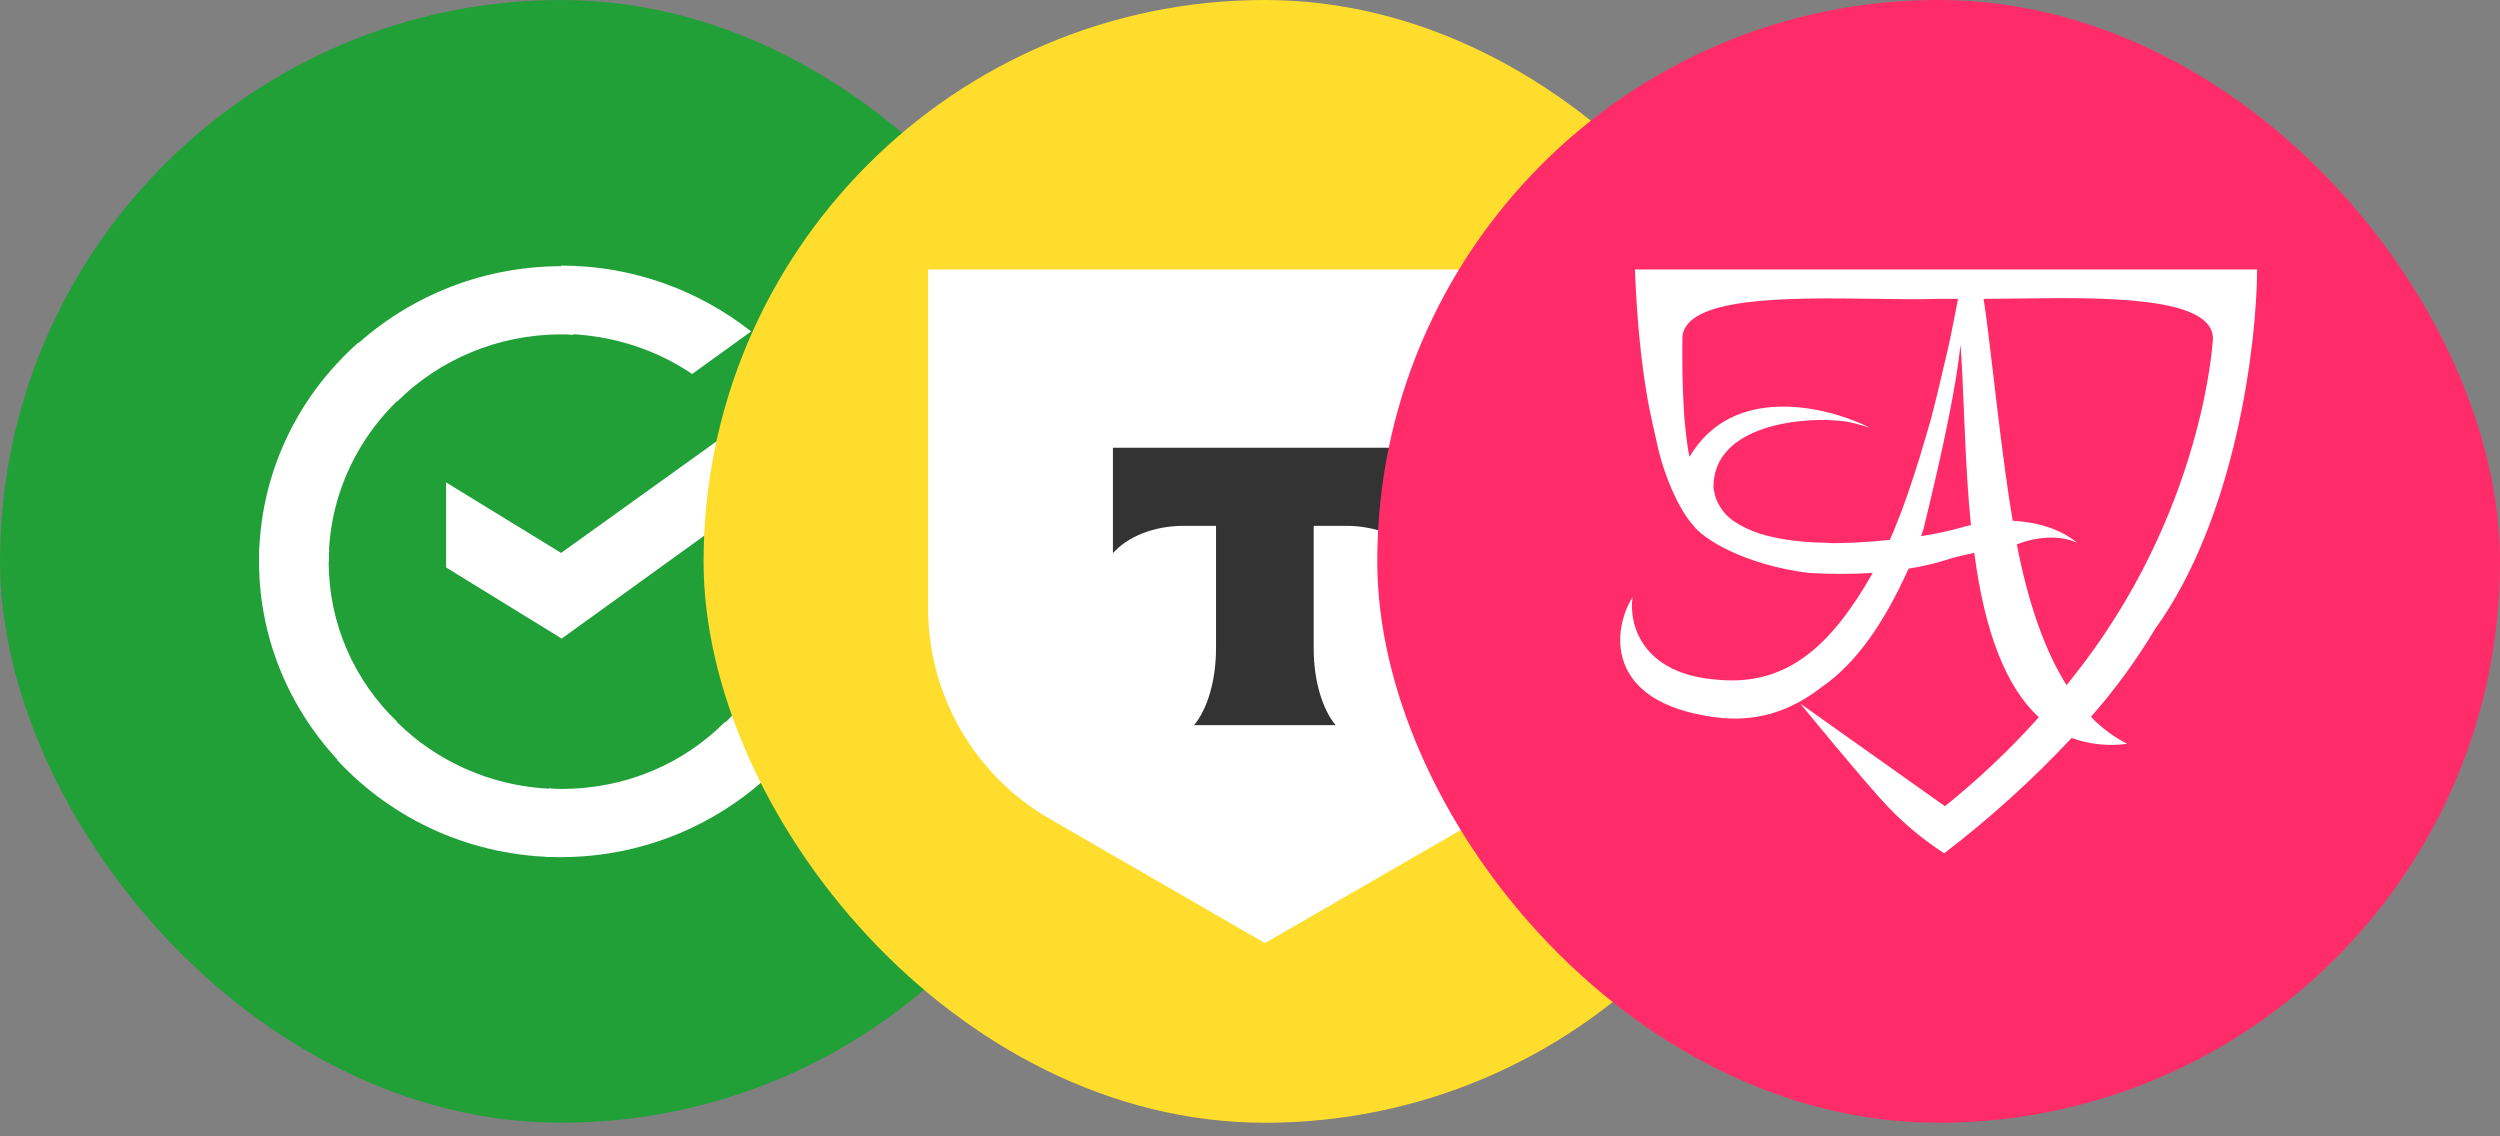 <?xml version="1.0" encoding="UTF-8"?> <svg xmlns="http://www.w3.org/2000/svg" width="132" height="60" viewBox="0 0 132 60" fill="none"><rect x="0" y="0" width="132" height="60" fill="#808080" stroke="none"/><rect width="59.281" height="59.281" rx="29.64" fill="#21A038"></rect><path d="M42.273 20.118C43.027 21.072 43.657 22.117 44.19 23.225L29.658 33.717L23.555 29.963V25.472L29.626 29.194L42.273 20.118Z" fill="white"></path><path d="M17.355 29.656C17.355 29.44 17.355 29.257 17.388 29.041L13.708 28.856C13.708 29.103 13.676 29.38 13.676 29.625C13.676 33.934 15.47 37.841 18.363 40.672L20.973 38.117C18.74 35.964 17.355 32.98 17.355 29.656Z" fill="white"></path><path d="M29.625 17.655C29.846 17.655 30.035 17.655 30.256 17.686L30.444 14.086C30.191 14.086 29.908 14.055 29.657 14.055C25.253 14.055 21.259 15.809 18.363 18.64L20.973 21.195C23.177 19.01 26.258 17.655 29.625 17.655Z" fill="white"></path><path d="M29.627 41.657C29.407 41.657 29.218 41.657 28.997 41.626L28.809 45.225C29.062 45.225 29.345 45.257 29.595 45.257C33.999 45.257 37.996 43.502 40.889 40.672L38.279 38.117C36.076 40.333 33.024 41.657 29.627 41.657Z" fill="white"></path><path d="M36.545 19.747L39.659 17.5C36.922 15.347 33.431 14.023 29.625 14.023V17.623C32.206 17.654 34.595 18.423 36.545 19.747Z" fill="white"></path><path d="M45.602 29.656C45.602 28.702 45.508 27.779 45.349 26.856L41.92 29.348C41.92 29.439 41.92 29.565 41.92 29.656C41.92 33.196 40.347 36.365 37.863 38.55L40.347 41.227C43.558 38.396 45.602 34.241 45.602 29.656Z" fill="white"></path><path d="M29.625 41.658C26.007 41.658 22.767 40.12 20.534 37.688L17.797 40.12C20.722 43.29 24.938 45.258 29.625 45.258V41.658Z" fill="white"></path><path d="M21.415 20.761L18.928 18.084C15.688 20.946 13.676 25.07 13.676 29.655H17.355C17.355 26.146 18.928 22.948 21.415 20.761Z" fill="white"></path><rect x="37.148" width="59.281" height="59.281" rx="29.64" fill="#FFDD2D"></rect><path d="M49.004 14.227H84.573V32.116C84.573 36.702 82.126 40.939 78.155 43.233L66.788 49.796L55.422 43.233C51.45 40.939 49.004 36.702 49.004 32.116V14.227Z" fill="white"></path><path fill-rule="evenodd" clip-rule="evenodd" d="M58.762 23.642V29.206C59.523 28.347 60.906 27.765 62.487 27.765H64.206V34.233C64.206 35.954 63.739 37.46 63.045 38.288H70.521C69.829 37.459 69.363 35.955 69.363 34.236V27.765H71.081C72.663 27.765 74.046 28.347 74.807 29.206V23.642H58.762Z" fill="#333333"></path><rect x="72.719" width="59.281" height="59.281" rx="29.64" fill="#FF2C69"></rect><path fill-rule="evenodd" clip-rule="evenodd" d="M87.434 23.15C87.809 25.073 88.645 26.891 89.391 27.725C89.897 28.438 92.062 29.816 95.493 30.25C96.621 30.318 97.752 30.318 98.88 30.25C96.694 34.096 94.368 36.214 90.74 35.894C86.621 35.616 85.996 32.877 86.199 31.542C85.195 33.081 84.55 37.082 90.565 37.872C92.621 38.142 94.465 37.631 96.232 36.241C98.018 35.008 99.488 32.874 100.773 30.025C101.559 29.901 102.333 29.712 103.086 29.461C103.402 29.377 103.784 29.288 104.242 29.189C104.789 33.398 105.927 36.281 107.649 37.872C106.131 39.567 104.472 41.138 102.691 42.568L95.051 37.145C95.051 37.145 98.476 41.335 99.705 42.621C100.587 43.541 101.577 44.358 102.653 45.054C105.065 43.208 107.316 41.172 109.383 38.964C110.319 39.305 111.327 39.411 112.316 39.272C111.599 38.907 110.951 38.425 110.401 37.848C111.671 36.41 112.8 34.861 113.782 33.222C118.07 27.28 119.164 18.083 119.175 14.227L86.324 14.227C86.545 19.986 87.32 22.565 87.434 23.15ZM91.886 27.728C92.322 27.97 92.788 28.155 93.273 28.277C93.391 28.31 93.516 28.337 93.641 28.365C93.681 28.374 93.72 28.382 93.76 28.391L94.164 28.468C94.88 28.584 95.603 28.646 96.329 28.656L96.422 28.661L96.787 28.678C97.482 28.678 98.224 28.638 99.014 28.579L99.526 28.53L99.529 28.53C99.559 28.527 99.588 28.524 99.617 28.522L99.782 28.505C99.855 28.346 99.925 28.178 99.998 28.005L99.998 28.005L100.016 27.963L100.411 26.964C100.824 25.856 101.255 24.532 101.703 22.992L101.94 22.181C102.151 21.39 102.454 20.137 102.85 18.422L103.014 17.67L103.385 15.779L102.27 15.779C101.342 15.811 100.2 15.795 98.978 15.778C94.46 15.716 88.838 15.639 88.83 17.884C88.83 17.884 88.818 18.558 88.83 19.452L88.84 19.986C88.856 20.621 88.884 21.305 88.925 21.956C88.972 22.512 89.095 23.724 89.21 24.119C91.496 20.228 96.491 21.465 98.702 22.57C98.448 22.488 97.786 22.31 97.472 22.255C95.341 21.952 90.417 22.382 90.47 25.77L90.565 26.205C90.738 26.745 91.09 27.213 91.567 27.534L91.886 27.728ZM101.43 28.31C102.205 28.193 102.97 28.025 103.721 27.808L104.066 27.725C103.927 26.388 103.813 24.603 103.724 22.369C103.64 20.212 103.569 18.826 103.513 18.209C103.312 20.205 102.662 23.447 101.56 27.934L101.43 28.31ZM106.271 27.496C107.699 27.579 108.835 27.968 109.677 28.665C108.546 28.119 107.078 28.493 106.486 28.748L106.489 28.748C107.094 31.875 107.968 34.35 109.112 36.173C109.145 36.132 109.18 36.09 109.214 36.048L109.214 36.048L109.214 36.047C109.276 35.972 109.338 35.896 109.399 35.819C116.389 27.086 116.843 17.884 116.843 17.884C116.843 15.626 111.002 15.703 106.593 15.762C105.933 15.771 105.306 15.779 104.734 15.779C104.882 16.707 105.037 18.024 105.221 19.593L105.221 19.593C105.276 20.066 105.334 20.562 105.396 21.077C105.739 23.975 106.031 26.115 106.271 27.496Z" fill="white"></path></svg> 